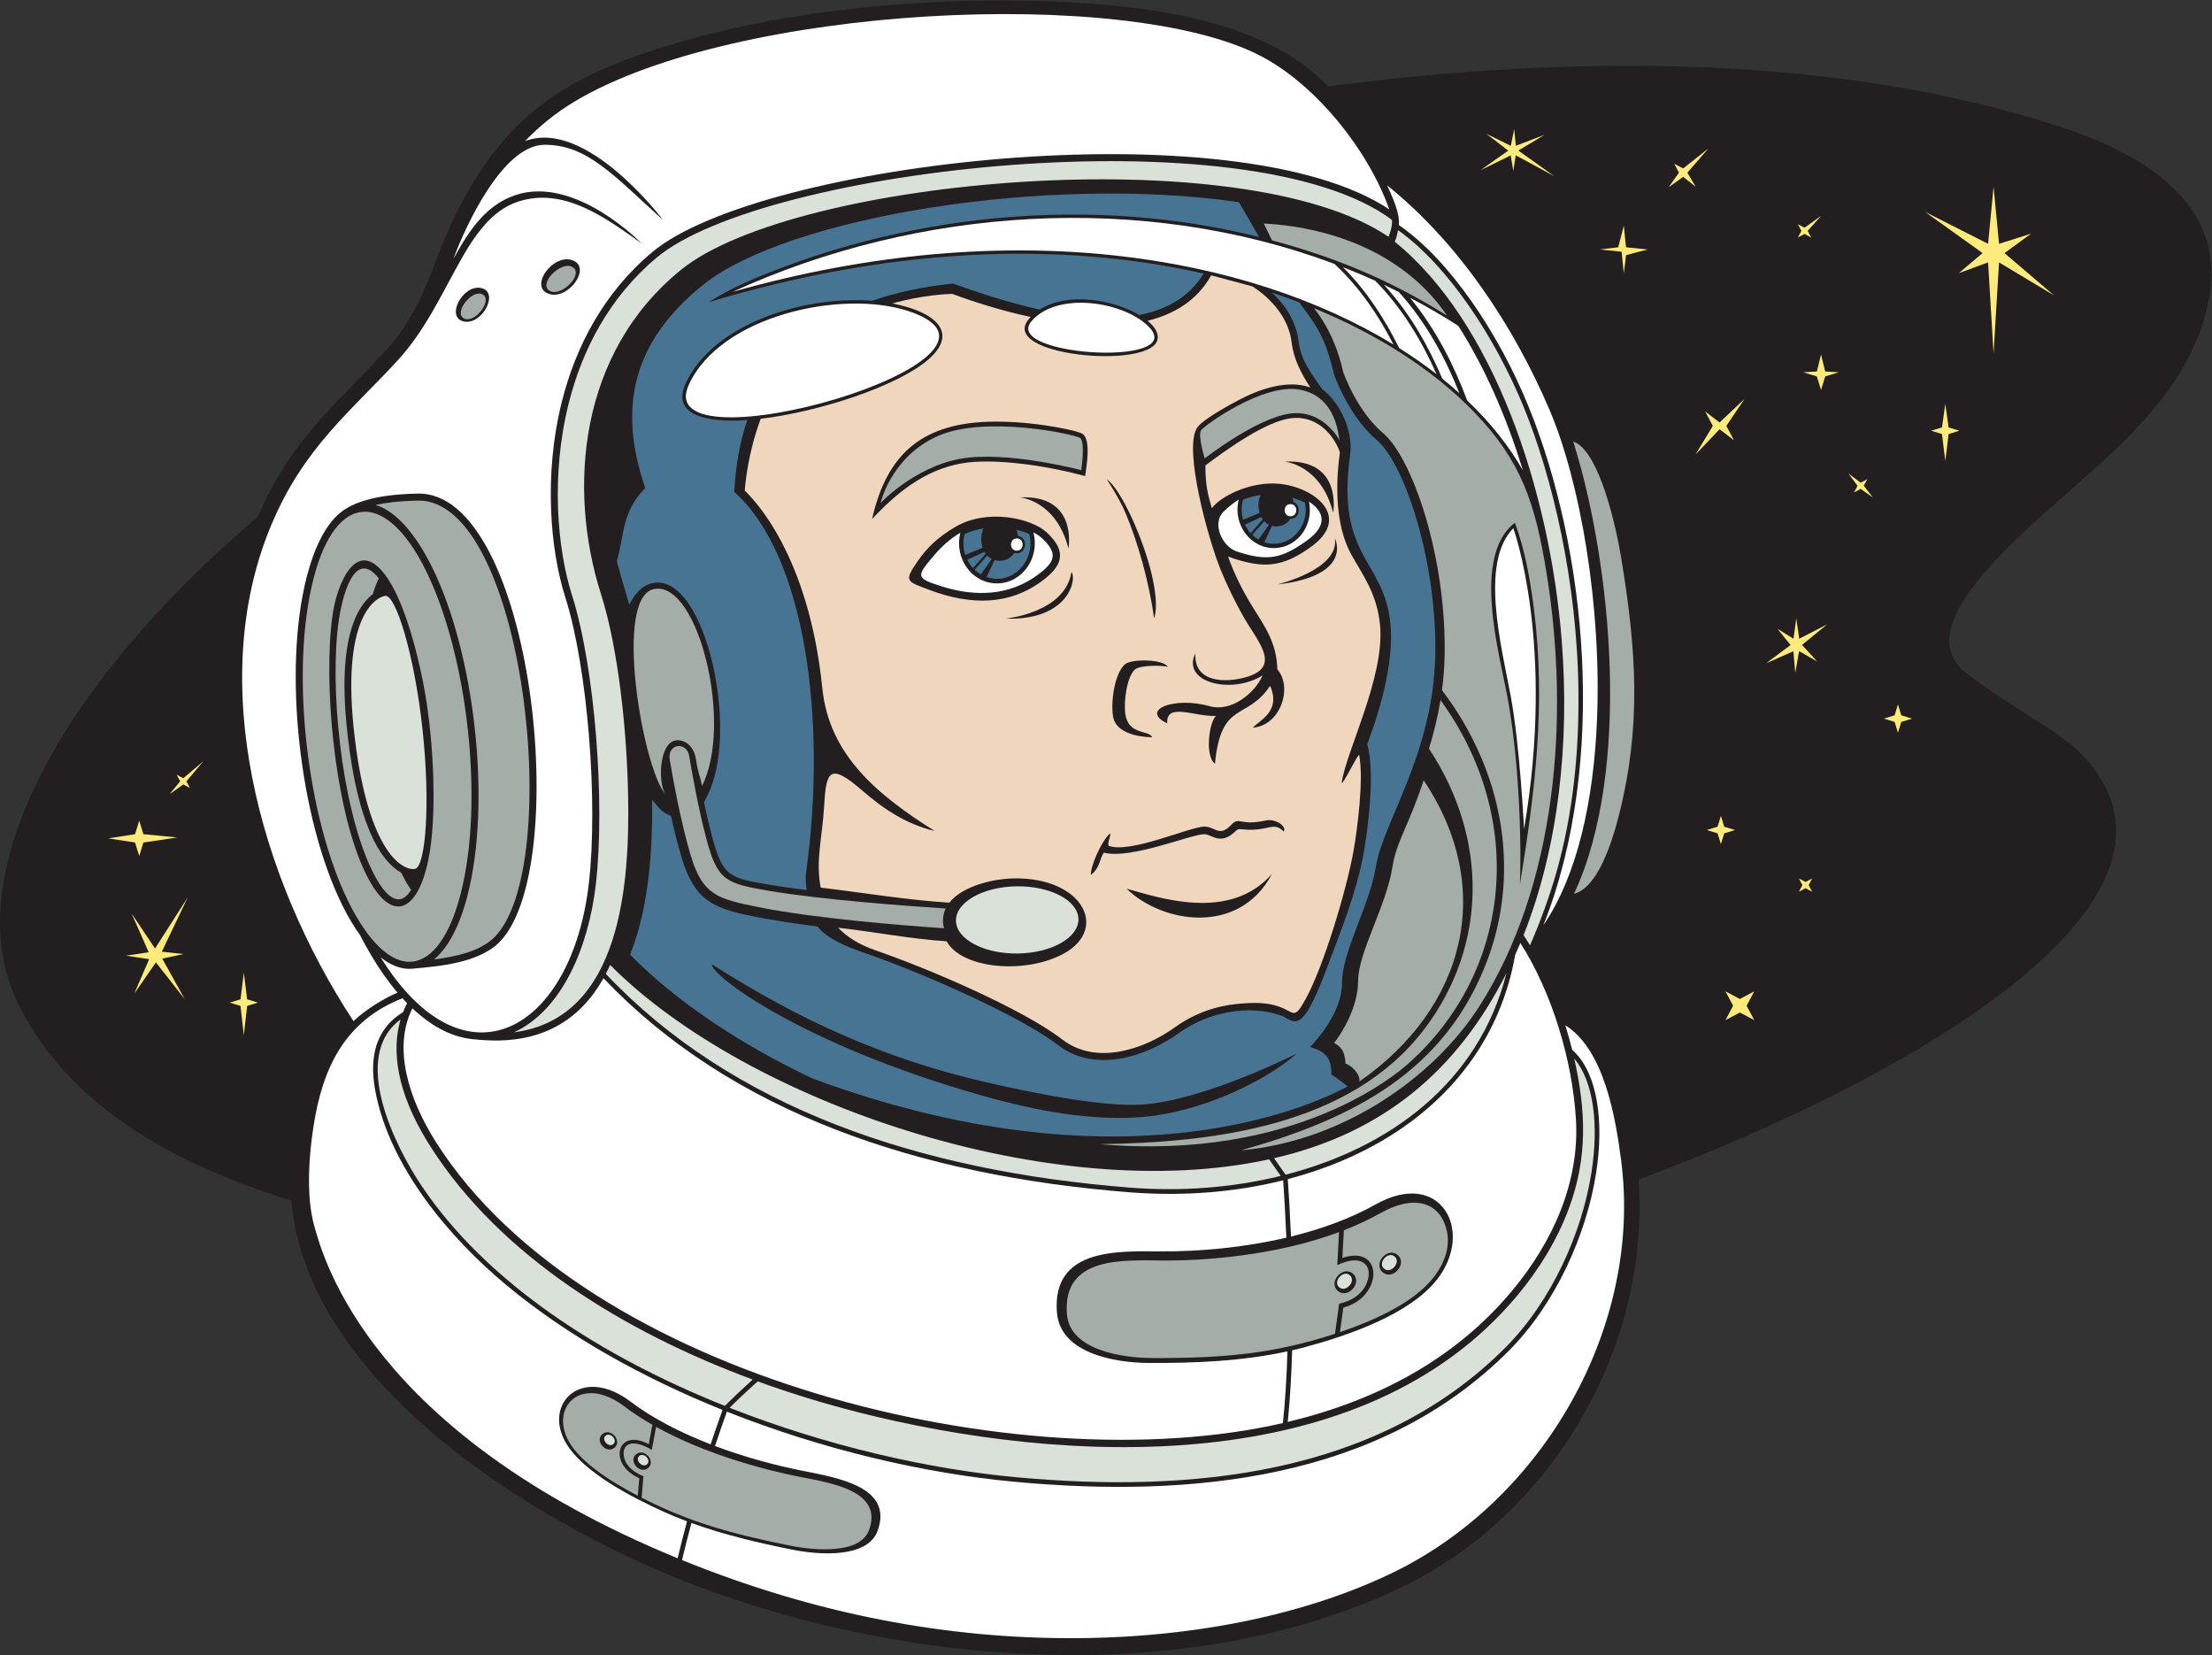 <?xml version="1.0" encoding="UTF-8" standalone="no"?>
<svg
   xmlns:dc="http://purl.org/dc/elements/1.1/"
   xmlns:cc="http://creativecommons.org/ns#"
   xmlns:rdf="http://www.w3.org/1999/02/22-rdf-syntax-ns#"
   xmlns:svg="http://www.w3.org/2000/svg"
   xmlns="http://www.w3.org/2000/svg"
   viewBox="0 0 730.867 546.707"
   height="546.707"
   width="730.867"
   xml:space="preserve"
   id="svg2"
   version="1.1"><rect x="0" y="0" width="730.867" height="546.707" fill="#333333" stroke="none"/><defs
     id="defs6" /><g
     transform="matrix(1.333,0,0,-1.333,0,546.707)"
     id="g10"><g
       transform="scale(0.1)"
       id="g12"><path
         id="path14"
         style="fill:#231f20;fill-opacity:1;fill-rule:evenodd;stroke:none"
         d="m 721.746,1126.75 c -295.777,89.71 -563.23,241.8 -682.281,499.34 -138.234,299.04 92.543,763.46 600.207,1195.26 81.914,191.62 188.254,271.79 318.109,413.25 93.629,101.98 111.029,211.24 169.309,330.12 131.32,267.89 295.96,358.13 576.03,437.45 307.38,87.06 703.19,115.02 1021.02,88.54 192.17,-16.01 430.06,-57.72 567.93,-203.66 627.61,82.67 1274.7,76.22 1814.15,-99.76 329.52,-107.5 395.23,-270.34 370.58,-417.27 -53.98,-321.75 -396.94,-481.14 -579.82,-714.71 -68.37,-87.34 -95.01,-168.4 -20.46,-224.29 124.23,-93.16 226.32,-140.22 283.05,-198.89 C 5500.1,1879.86 4762.98,1440.05 4061.6,1178.23 4090.93,766.887 3850.31,352.219 3481.6,171.75 2994.35,-66.746 2317.12,-44.227 1752.78,161.418 1367.88,301.672 763.621,656.066 721.746,1126.75 v 0" /><path
         id="path16"
         style="fill:#d9e1d8;fill-opacity:1;fill-rule:nonzero;stroke:none"
         d="m 3902.09,1478.06 c 29.1,-129.61 33.44,-245.55 -13.45,-371.66 -28.78,-77.44 -73.37,-150.412 -128.09,-215.9 C 3376.72,431.32 2634.51,472.434 2125.02,602.18 c -81.56,20.781 -164.6,46.054 -247,76.035 -24.02,-21.543 -47.44,-43.496 -69.54,-65.473 240.8,-94.722 493.99,-152.203 710.44,-172.105 429.15,-39.438 895.12,2.656 1212.84,321.66 114.98,115.449 189.61,284.883 212.87,432.793 18.82,119.65 5.49,226.29 -42.54,282.97 z M 3457.21,3502.3 c 243.47,-197.17 384.64,-614.23 413.95,-989.76 19.57,-250.64 -7.32,-508.06 -94.68,-728.39 4.59,-6.89 11.54,-18.02 15.98,-25.27 23.77,53.59 48.5,121 65.85,182.3 41.12,145.28 55.57,296.92 54.22,443.29 -2.54,277.28 -65.75,537.08 -135.55,707.7 -69.52,169.98 -186.42,350.02 -311.75,438.88 -1.35,-5.89 -2.97,-18.02 -8.02,-28.75 z M 1865.7,682.746 c -318.32,117.734 -625.45,305.977 -798.22,576.564 -67.71,106.03 -103.402,215.97 -74.531,315.78 -125.844,-92.54 -12.652,-316.33 52.721,-413.4 h 0.01 c 162.21,-240.858 446.03,-422.499 751.06,-544.256 21.9,21.914 45.11,43.808 68.96,65.312 z M 3450.36,3556.3 c -353.6,264.45 -1556.67,129.65 -1822.8,-93.42 -117.73,-98.68 -184.6,-228.66 -217.79,-360.61 -45.1,-179.28 -28.15,-361.99 7.89,-475.28 56.95,-179.01 82.75,-514.19 59.19,-717.31 -18.15,-156.47 -84.01,-311.66 -202.8,-366.5 268.24,34.68 286.81,374.72 282.82,587.59 -2.95,157.39 -23.73,361.57 -67.12,497.98 -83.36,262.02 -54.85,599.07 198.63,804.27 280.9,227.4 1388.1,325.03 1750.86,83.23 l 0.02,0.02 2.3,-1.55 c 4.38,9.91 9.76,25.66 8.8,41.58 z M 1512.39,1710.11 c -3.41,-7.54 -7,-14.9 -10.76,-22.13 313.06,-330.72 773.08,-488.53 1300.8,-529.77 123.4,-9.62 251.44,-0.52 372.12,29.13 -9.5,13.79 -19.13,27.52 -28.82,41.13 -536.17,-117.25 -1293.75,139.88 -1633.34,481.64 z m 1674.16,-519.77 c 257,66.29 478.58,226.82 547.56,499.46 -122.45,-242.31 -306.01,-396.27 -576.1,-458.6 9.6,-13.51 19.13,-27.15 28.54,-40.86 v 0" /><path
         id="path18"
         style="fill:#a4ada8;fill-opacity:1;fill-rule:nonzero;stroke:none"
         d="m 3132.6,3547.46 c 6.64,-13.79 13.29,-27.66 20.17,-41.67 158.46,-42.67 293.86,-98.84 434.04,-186.65 -99.66,146.82 -273.58,218.35 -454.21,228.32 z m 669.46,-954.78 c 30.1,-236 2.66,-454.23 -34.52,-682.71 4.55,147.35 -6.22,330.72 -31.16,464.71 -19.92,106.94 -88.74,348.71 18.51,431.22 25.36,-67.64 38.04,-141.63 47.17,-213.22 z m -544.9,744.84 c 6.63,-8.54 13.04,-17.24 19.15,-26.87 23.73,-37.36 42.97,-83.32 52.9,-130.92 2.36,-6.71 35.18,-97.87 99.12,-151.78 38.53,-32.5 81.35,-118.71 111.65,-229.63 25.93,-94.93 43.03,-208.53 40.74,-322.4 -0.58,-29.38 -2.9,-57.7 -6.5,-85 39.5,-51.72 72.97,-108.74 98.89,-170.62 72.35,-172.66 69.45,-349.41 14.05,-497.16 -104.52,-278.77 -335.32,-394.73 -610.82,-472.43 250.3,22.37 476.89,178.89 590.89,357.52 187.13,293.19 226.72,704.83 165.57,1077.08 -27.27,166.15 -60.53,272.33 -178,393.98 -109.06,112.93 -250.74,197.7 -397.64,258.23 z m 313.43,-971.18 c -7,-42.66 -17.05,-82.69 -28.62,-120.1 147.6,-223.79 144.47,-488.49 -10.68,-694.02 -183.33,-242.85 -526.61,-282.21 -805.4,-286.17 486.34,-42.19 737.41,174.96 766.24,200.78 255.1,228.32 292.79,605.51 78.46,899.51 z m -41.75,-198.68 c -39.27,-118.14 -66.87,-149.66 -77.27,-214.07 -16.27,-100.75 -85.34,-212.11 -85.22,-283.71 0.09,-62.68 -39.49,-128.07 -59.41,-152.95 14.8,-9.24 26.71,-16.76 28.17,-51.43 12.03,-2.3 38.07,-25.88 34.25,-44.36 263.31,182.99 338.74,479.11 159.48,746.52 v 0" /><path
         id="path20"
         style="fill:#ffffff;fill-opacity:1;fill-rule:nonzero;stroke:none"
         d="m 1009.2,1615.32 c -3.88,3.95 -7.75,8.01 -11.61,12.23 -140.641,-55.27 -198.039,-168.77 -220.942,-320.16 -17.488,-115.64 -11.144,-194.66 1.688,-241.73 23.375,-85.687 140.055,-513.051 901.334,-825.844 7.18,30.645 15.07,61.348 23.32,91.465 -19.6,7.344 -38.92,15.274 -57.91,23.848 -81.74,36.953 -200.86,99.258 -242.41,170.684 -57.4,98.632 40.74,192.656 159.91,102.382 55.48,-42.031 125.12,-77.441 198.81,-105.996 11.05,32.989 21.22,61.973 29.58,85.215 -198.74,79.922 -385.67,184.16 -536.91,310.234 -140.97,117.502 -289.216,293.222 -324.04,481.602 -7.723,41.8 -7.793,83.24 5.8,119.36 11.059,29.37 31.067,55.09 63.172,74.45 3.168,8.18 6.628,15.62 10.208,22.26 z M 1690.56,235.402 c 329.96,-134.023 656.16,-195.39 977.5,-193.554 305.49,1.738 580.57,62.695 788.29,164.351 369.71,180.957 615.6,608.246 561.91,1020.041 -13.57,104.04 -41.61,274.34 -138.29,334.36 6.23,-19.96 11.89,-40.2 16.94,-60.59 1.92,-1.7 3.8,-3.48 5.65,-5.33 57.02,-56.78 73.89,-172.01 53.53,-301.37 -23.63,-150.23 -99.35,-321.97 -216.1,-439.216 -320.34,-321.645 -789.55,-364.77 -1222.11,-325 -228.21,20.957 -480.15,80.39 -716.11,174.043 -8.36,-23.223 -18.5,-52.168 -29.52,-85.078 71.79,-27.012 146.93,-47.52 216.23,-61.27 89.34,-17.734 225.84,-40.469 187.07,-148.383 -24.73,-68.843 -143.85,-60.777 -211.33,-47.301 -84.96,16.954 -169.77,36.934 -250.3,66.153 -8.27,-30.254 -16.18,-61.094 -23.36,-91.856 z M 1181.01,1525.36 c -54.69,3.42 -105.87,27.76 -158.8,77.25 -48.675,-97.33 -10.44,-223.73 59.94,-333.95 372.21,-582.926 1447.28,-843.394 2097.78,-693.785 6,57.109 9.48,117.441 11.2,177.695 -112.94,-24.531 -229.24,-29.297 -344.61,-28.711 -80.67,0.43 -218.49,22.813 -226.68,124.629 -12.84,159.592 149,152.522 255.77,151.812 98.04,-0.644 208.16,9.48 312.87,34.03 -2.28,55.08 -5.22,103.81 -7.87,142.11 -119.85,-29.92 -249.19,-39.96 -379.05,-29.83 -529.42,41.35 -990.61,199.59 -1305.74,530.67 -57.62,-102.68 -154.5,-168.38 -314.81,-151.92 z m 2010.9,-947.672 c 215.82,51.601 411.74,152.304 555.26,324.003 100.65,120.429 168.79,268.929 159.03,427.129 -9.03,146.5 -59.53,313.54 -137.7,435.72 -4.14,-9.94 -8.42,-19.78 -12.82,-29.57 -35.36,-198.63 -150.13,-347.99 -307.77,-447.05 -76.58,-48.1 -163.28,-84.33 -255.88,-108.55 2.67,-38.19 5.64,-86.99 7.95,-142.29 75.25,18.48 147.34,44.55 209.71,79.57 161.7,90.84 246.08,-66.29 152.24,-186.052 -67.97,-86.719 -221.5,-139.043 -325.17,-166.953 -11.27,-3.047 -22.6,-5.864 -33.95,-8.457 -1.65,-60.098 -5.04,-120.352 -10.9,-177.5 v 0" /><path
         id="path22"
         style="fill:#ffffff;fill-opacity:1;fill-rule:nonzero;stroke:none"
         d="m 1024.7,1701.01 c -27.29,-3.21 -54.684,7.01 -81.028,27.73 209.058,-335.9 473.618,-181.15 515.838,182.93 23.23,200.31 -2.33,533.71 -58.44,710.06 -36.81,115.71 -54.17,302.13 -8.23,484.77 34,135.17 102.62,268.41 223.53,369.76 266.87,223.69 1447,359.85 1827.17,106.2 -52.09,147.38 -182.01,309.31 -319.18,380.49 -333.56,173.09 -1301.69,124.71 -1699.32,-112.72 -45.92,-27.42 -86.62,-59.99 -123.48,-98.56 151.98,57.6 341.6,-195.11 342.23,-195.93 -124.18,112.28 -188.96,187.44 -294.54,186.74 -101.98,-0.66 -194.2,-197.94 -225.23,-282.23 40.53,73.65 82.45,134.27 155.08,158.05 147.63,48.37 310.59,-119.61 311.06,-120.09 -84.98,60.16 -190.93,141.09 -305.67,103.51 -135.05,-44.24 -167.78,-250.78 -298.431,-393.1 -116.657,-127.08 -232.696,-216 -313.184,-407.22 -164.121,-389.94 -30.437,-874.26 203.27,-1230.47 31.339,29.53 76.929,57.11 109.199,70.53 -11.653,13.71 -23.231,28.73 -34.684,45.07 -19.875,28.42 -39.347,60.83 -58.199,97.45 -15.277,21.15 -29.949,45.88 -43.777,73.73 -105.789,213.07 -148.332,582.64 -88.086,815.31 18.578,71.76 46.05,126.24 80.55,155.89 48.094,41.35 137.098,48.1 194.142,49.27 286.65,5.88 385.78,-935.08 200.69,-1113.44 -51.16,-49.3 -145.52,-57.81 -210.88,-63.67 v -0.02 l -0.4,-0.04 z m 395.23,1755.04 c 47.8,-18.63 -13.28,-101.02 -61.1,-82.34 -47.83,18.69 13.35,101.03 61.1,82.34 z m -226.97,-68.6 c 45.67,-10.2 1.99,-92.91 -43.7,-82.67 -45.71,10.24 -1.92,92.92 43.7,82.67 z M 3825.5,1808.39 c 85.04,124.77 124.52,310.18 132.87,506.29 12.15,285.73 -41.82,593.48 -117.32,770.42 -89.92,210.67 -227.09,415.94 -402.78,556.94 13.12,-29 32.13,-69.22 29.07,-98.4 129.16,-88.87 249.37,-273.46 320.39,-447.09 144.5,-353.32 198.84,-882.41 37.77,-1288.16 v 0" /><path
         id="path24"
         style="fill:#a4ada8;fill-opacity:1;fill-rule:nonzero;stroke:none"
         d="m 3901.54,1886.53 c 49.44,12.35 86.56,95.71 112.15,198.05 54.57,218.15 43.11,403.47 4.17,637.87 -11.2,67.43 -53.02,262.8 -118.3,284.73 93.47,-295.59 146.42,-811.64 1.98,-1120.65 z m -2846.68,802.59 c -96.087,193.54 -220.981,197.46 -277.411,-20.47 -59.086,-228.23 -17.273,-593.49 86.864,-803.23 47.511,-95.7 103.746,-152.34 157.397,-147.19 v 0 c 52.88,5.77 94.31,68.38 120.01,167.66 59.09,228.23 17.28,593.5 -86.86,803.23 z m -93.118,-22.48 c 49.428,-74.39 81.798,-222.86 92.168,-284.43 21.36,-126.74 27.3,-282.43 12.7,-383.04 -23.02,-158.59 -96.946,-201.35 -165.258,-51.58 -72.602,159.19 -100.899,465.3 -76.739,631.78 10.668,73.52 60.598,202.46 137.129,87.27 z M 839.766,2564.3 c -23.68,-163.17 6.195,-453.31 77.422,-609.46 24.476,-53.68 50.339,-84.56 73.207,-81.94 v 0 c 10.885,1.23 20.215,9.51 28.545,23.34 -8.51,12.09 -16.67,26.45 -24.475,42.62 -21.391,11.62 -39.879,33.57 -51.102,50.72 -49.031,74.9 -70.195,194.69 -80.707,281.69 -10.562,87.4 -17.636,208.26 15.407,292.2 8.824,22.42 24.535,49.77 46.132,65.63 4.258,14.42 9.16,27.52 14.774,38.93 -63.903,80.74 -92.77,-59.38 -99.203,-103.73 z m 91.109,285.72 c 49.754,-14.87 98.435,-70.24 139.615,-153.19 105.79,-213.06 148.33,-582.63 88.1,-815.31 -18.98,-73.29 -47.24,-128.56 -82.78,-157.76 53.94,6.84 113.22,19.92 148.1,53.54 176.63,170.21 76.66,1088.9 -188.27,1083.48 -49.394,-1.01 -82.796,-5.74 -104.765,-10.76 v 0" /><path
         id="path26"
         style="fill:#a4ada8;fill-opacity:1;fill-rule:nonzero;stroke:none"
         d="m 1421.34,3438.02 c -26.01,20.69 -85.96,-36.11 -61.11,-55.88 26.02,-20.7 85.97,36.12 61.11,55.88 z m -224.61,-66.64 c -26.31,15.07 -72.52,-44.42 -47.37,-58.81 26.31,-15.07 72.51,44.44 47.37,58.81 v 0" /><path
         id="path28"
         style="fill:#d9e1d8;fill-opacity:1;fill-rule:evenodd;stroke:none"
         d="m 954.262,2624.78 c 26.168,4.83 72.398,-142.67 92.888,-329.5 20.49,-186.83 7.52,-342.38 -18.65,-347.2 -26.16,-4.85 -113.711,31.6 -149.191,325.21 -35.485,293.62 48.789,346.66 74.953,351.49 v 0" /><path
         id="path30"
         style="fill:#a4ada8;fill-opacity:1;fill-rule:evenodd;stroke:none"
         d="m 1978.73,442.375 c -82.96,16.465 -229.29,54.766 -352.52,123.105 l -10.62,-57.074 c -46.41,27.719 -72.77,16.86 -69.67,-13.375 l 0.01,0.02 c 2.06,-19.981 17.64,-39.258 49,-52.031 l -4.52,-53.125 c 115.7,-58.887 216.45,-88.477 369.92,-119.122 57.95,-11.582 171.96,-21.796 193.89,39.239 35.21,98.008 -95.37,116.465 -175.49,132.363 z M 3464.5,991.379 c 24.99,-21.504 -12.43,-64.141 -37.29,-42.754 -24.99,21.504 12.44,64.145 37.29,42.754 z M 1576.66,497.355 c 19.93,16.836 50.02,-16.679 29.84,-33.75 -19.93,-16.835 -50.02,16.7 -29.84,33.75 z m -83.46,50.196 c 19.93,16.855 50.03,-16.684 29.84,-33.731 -19.93,-16.836 -50.02,16.68 -29.84,33.731 z m 1860.12,397.637 c 24.98,-21.504 -12.44,-64.122 -37.3,-42.754 -24.98,21.504 12.44,64.14 37.3,42.754 z m -470.81,32.519 c 99.13,-0.664 276.67,10.957 436.64,70.433 l -4.45,-81.609 8.5,3.52 c 52.97,21.855 78.17,-4.043 66.87,-41.543 h -0.01 c -8.13,-26.934 -31.45,-49.121 -70.8,-57.891 L 3309,796.145 c -148.66,-48.575 -271.82,-61.016 -455.27,-60.059 -69.27,0.371 -201.9,18.34 -209.17,108.633 -11.67,144.922 142.22,133.613 237.95,132.988 z m 448.51,74.963 c 31.66,12.3 62.52,26.54 91.82,42.99 75.94,42.63 133.31,28.67 155.84,-21.66 22.08,-49.36 5.67,-98.695 -25.59,-138.559 -48.47,-61.796 -145.22,-105.878 -231.8,-135.195 l 8.39,60.879 c 99.53,25.742 99.76,157.945 -2.39,122.871 l 3.73,68.674 z M 1617.07,570.617 c -24.28,13.906 -47.57,28.985 -69.17,45.332 -107.62,81.465 -186.88,-2.656 -137,-88.301 29.64,-50.898 102.76,-97.832 169.96,-132.832 l 3.69,43.438 c -78.66,34.726 -55.63,125.996 23.59,84.355 l 8.93,48.008 v 0" /><path
         id="path32"
         style="fill:#feeb7b;fill-opacity:1;fill-rule:evenodd;stroke:none"
         d="m 4941.43,3638.75 13.55,-141.62 79.56,25.2 -66,-48.18 122.68,-104.87 -136.24,81.89 -13.55,-226.43 -13.56,226.43 -72.46,-26.62 58.91,49.6 -142.52,102.03 156.07,-79.05 13.56,141.62 z m -593.19,-1994.01 -18.89,-35.67 18.89,-35.66 -35.65,18.91 -35.66,-18.91 18.89,35.66 -18.89,35.67 35.66,-18.91 35.65,18.91 z m 166,1921.78 -33.63,-37.22 8.73,-16.46 -16.46,8.72 -16.46,-8.72 8.72,16.46 -8.72,16.46 16.46,-8.72 41.36,29.48 z m -364.36,129.08 11.75,-22.17 -25.56,-35.98 35.98,25.55 30.96,-24.3 -20.54,34.73 51.91,59.81 -62.33,-49.39 -22.17,11.75 z m -124.94,-153.4 -13.89,-53.65 -45.28,-5.52 53.66,-5.51 5.51,-53.66 5.52,45.27 53.66,13.9 -53.66,5.52 -5.52,53.65 z m 299.37,-429.2 -45.25,-67.03 18.9,-35.66 -35.66,27.29 -59.5,-62.42 42.74,70.79 -18.9,35.66 35.66,-27.29 62.01,58.66 z m 257.45,-185.23 22.53,-30.26 -8.73,-16.47 16.46,8.73 30.27,-21.27 -22.53,29.01 8.72,16.46 -16.46,-8.73 -30.26,22.53 z m 240.03,172.54 -8.23,-58.13 -26.75,-8.22 26.75,-8.22 8.23,-66.91 8.22,66.91 26.76,8.22 -26.76,8.22 -8.22,58.13 z m -308,122.42 -10.32,-41.99 -33.61,-1.94 33.61,-10.33 10.32,-33.6 10.33,33.6 33.59,10.33 -33.59,1.94 -10.33,41.99 z m -22,-1298.25 -8.72,-16.46 8.72,-16.45 -16.46,8.71 -16.46,-8.71 8.72,16.45 -8.72,16.46 16.46,-8.73 16.46,8.73 z m -226.23,154.98 8.22,-26.76 26.77,-8.22 -26.77,-8.22 -8.22,-26.76 -8.22,26.76 -26.77,8.22 26.77,8.22 8.22,26.76 z m 438.84,276.08 8.23,-26.76 26.76,-8.22 -26.76,-8.22 -8.23,-26.77 -8.22,26.77 -26.75,8.22 26.75,8.22 8.22,26.76 z m -4266.552,-173.91 8.722,-16.46 -26.238,-31.79 33.977,24.06 16.461,-8.73 -8.723,16.46 41.558,49.3 -49.296,-41.56 -16.461,8.72 z m 166.507,-490.47 -8.222,-66.15 -26.762,-8.22 26.762,-8.22 8.222,-72.74 8.219,72.74 26.762,8.22 -26.762,8.22 -8.219,66.15 z m -259.253,376.59 -10.321,-33.6 -66.441,-10.31 66.441,-10.33 10.321,-33.6 10.324,33.6 83.949,12.52 -83.949,8.12 -10.324,33.6 z m -12.352,-428.83 36.891,85.47 -57.336,8.67 56.285,8.51 -42.457,96.12 58.199,-86.84 80.789,126.39 -64,-134.3 53.395,-5.8 -52.352,-11.39 55.652,-100.25 -71.386,90.98 -53.68,-77.56 z m 3351.3,2131 60.74,-29.96 8.42,41.33 4.09,-41.2 71.41,27.29 -65.25,-39.08 88.84,-63.36 -95.2,51.46 -6.18,-38.58 -6.34,38.45 -74.9,-36.72 68.75,48.5 -54.38,41.87 z m 820.07,-1307.73 -44.73,25.5 -9.51,-53.89 -4.61,53.72 -67.64,-29.87 60.68,45.23 -32.45,40.26 39.63,-24.75 6.98,50.29 7.15,-50.11 69.33,35.48 -62.38,-50.85 37.55,-41.01 v 0" /><path
         id="path34"
         style="fill:#a4ada8;fill-opacity:1;fill-rule:nonzero;stroke:none"
         d="m 1708.39,2227.57 c 6.24,-37.3 22.26,-128.18 41.66,-201.7 27.82,-105.35 46.15,-113.67 156.09,-132.07 133.99,-22.4 341.99,-37.58 438,-43.79 -7.1,-14.88 -8.86,-32.56 -4.26,-48.94 -99.95,6.71 -318.32,23.82 -462.01,52.73 -99.5,20.02 -135.99,30.18 -165.06,125.37 -25.06,82.03 -45.45,196.35 -52.78,240.04 -6.64,39.56 42.04,46.11 48.36,8.36 z m -84.47,414.56 c 107.98,14.93 193.58,-335.9 116.2,-488.31 -6.17,31.04 -10.42,32.63 -14.57,63.61 -3.37,25.28 -15.83,40.11 -29.96,46.06 -63.04,26.53 -66.91,-104.18 -45.73,-130.44 -55.7,58.85 -132.46,496.06 -25.94,509.08 v 0" /><path
         id="path36"
         style="fill:#d9e1d8;fill-opacity:1;fill-rule:evenodd;stroke:none"
         d="m 2519.86,1904.97 c 83.8,1.17 152.43,-35.15 153.25,-81.11 0.82,-45.96 -66.47,-84.18 -150.28,-85.37 -83.81,-1.15 -152.44,35.15 -153.26,81.11 -0.82,45.96 66.48,84.2 150.29,85.37 v 0" /><path
         id="path38"
         style="fill:#477493;fill-opacity:1;fill-rule:evenodd;stroke:none"
         d="m 3070.92,3600.32 c -472.72,68.76 -1119.22,-35.65 -1329.62,-205.97 -172.9,-139.96 -210.78,-302.14 -141.99,-502.22 -59.52,-61.1 -51.45,-118.61 -70.15,-179.57 -0.26,-7 25.66,-91.11 30.7,-110.1 14.6,30.7 35.08,50.88 62,54.6 127.17,17.58 212.18,-368.31 131.69,-526.83 l -8.59,-16.92 c 5.92,-28.14 12.42,-56.11 19.67,-83.59 26.72,-101.21 42.93,-104.14 144,-121.04 28.01,-4.68 58.64,-9.06 90.86,-13.1 -4.19,25.88 -1.48,43.98 -1.48,44.14 52.23,372.65 -0.14,784.32 -178.01,942.64 3.29,64.5 13.84,124.02 32.36,178.02 -62.46,-4.63 -195.58,-2.81 -152.72,90.87 67.18,146.82 291.37,217.93 462.02,204.71 58.38,20.2 125,34.64 200.41,42.85 48.06,-17.01 127.61,-45.43 215.21,-64.67 69.95,45.07 183.42,23.93 246.52,-13.36 66.01,12.51 123.23,43.19 159.62,102.63 -357.95,80.98 -739.15,56.22 -1093.49,-34.09 -46.62,-11.88 -88.26,-23.03 -134.19,-37.21 43.89,26.88 77.33,43.68 125.3,63.44 387,159.51 832.55,200.15 1239.82,98.5 -20.07,35.03 -33.69,58.81 -49.94,86.27 z m 81.85,-224 c 34.62,-31.99 60.37,-73.16 66.15,-121.28 5.76,-48.01 32,-79.74 58.52,-118.15 44.62,-33.01 77.05,-104.32 69.17,-161.27 -35.96,-259.61 86.16,-259.49 100.1,-423.8 10.22,-120.5 -48.98,-269.55 -57.71,-294.73 19.31,-67.25 2.63,-203.96 -8.54,-267.43 -17.46,-99.24 -58.57,-199.8 -93.81,-293.28 -63.45,-168.3 -78.51,-123.28 -111.3,-111.66 -79.43,28.2 -181.46,8.32 -251.42,-42.17 -86.07,-62.13 -211.66,-100.27 -301.49,-30.96 -96.9,74.77 -349.3,183.71 -474.57,226.59 -55.55,19 -99.2,38.43 -121.52,67.38 -57.43,7.17 -112.17,15.49 -159.84,25.08 -99.87,20.09 -144.68,39.88 -176.51,144.12 -9.66,31.66 -18.68,67.78 -26.81,104.57 -23.08,9.43 -27.78,16.9 -46.7,40.34 1.25,-126.92 -8.57,-270.48 -54.73,-383.88 111.56,-113.98 270.21,-220.74 451.91,-306.91 756.34,-279.65 1225.16,-75.06 1326.82,-19.65 -26.06,20.94 -36.23,26.88 -40.51,28.81 2.14,53.81 -30.02,60.84 -52.47,68.71 12.21,13.4 78.97,83.81 78.85,157.97 -0.13,78.81 68.12,190.43 84.2,289.92 17.69,109.47 142.08,279.2 146.96,521.73 2.24,111.54 -14.52,222.83 -39.92,315.85 -29.09,106.47 -69.05,188.26 -104.29,217.98 -71.26,60.09 -106.16,162.09 -106.26,162.38 -10.24,41.06 -19.85,77.07 -41.26,113.91 -13.75,23.68 -29.87,44.6 -45.8,65.8 -22.37,8.55 -44.81,16.56 -67.22,24.03 z m 61.84,-1885.64 c 0,0 -228.16,-115.94 -383.16,-126.49 -92.02,-6.27 -255.5,24.88 -388.05,55.47 -251.33,57.97 -460.12,152.91 -679.41,292.46 0.62,-30.9 225.77,-197.97 657.67,-322.09 117.89,-33.89 258.77,-66.11 399.03,-57.52 149.31,9.14 313.62,87.56 393.92,158.17 v 0" /><path
         id="path40"
         style="fill:#ffffff;fill-opacity:1;fill-rule:nonzero;stroke:none"
         d="m 2380.54,2781.16 c -25.97,-14.87 -47.59,-35.37 -64.49,-55.18 -45.01,-52.78 -47.51,-56.93 17.17,-77.44 88.5,-28.07 170.82,-21.93 238.62,28.05 42.05,31 53,52.05 10.54,91.36 -5.45,5.06 -12.59,9.78 -20.96,14.01 16.76,-62.54 -27.33,-126.32 -90.33,-126.32 -62.67,0 -106.74,63.15 -90.55,125.52 z m 139.87,-14.14 c 19.21,0 19.21,-30.28 0,-30.28 -19.2,0 -19.2,30.28 0,30.28 z m 678.27,85.18 c 19.21,0 19.21,-30.27 0,-30.27 -19.21,0 -19.21,30.27 0,30.27 z m -133.41,-117.27 c 77.13,-26.11 112.54,-16.91 173.14,26.12 56.67,40.24 40.83,74.92 6.17,97.11 11.88,-56.23 -26.33,-111.87 -82.41,-114.9 -61.94,-3.34 -107.54,58.7 -91.66,120.1 -12.7,-7.87 -24.98,-17.87 -37.67,-29.93 -29.39,-27.95 -4.47,-86.02 32.43,-98.5 v 0" /><path
         id="path42"
         style="fill:#f0d6bd;fill-opacity:1;fill-rule:evenodd;stroke:none"
         d="m 1846.04,2885.5 c 21.89,-20.96 158.52,-157.78 192.28,-489.9 16.91,-166.31 137.91,-265 278.77,-353.69 -72.61,18.05 -125.38,53.41 -181.1,101.52 -80.23,69.27 -88.37,46.53 -93.26,-40.09 -4.26,-75.71 -21.6,-134.11 -8.47,-201.59 108.47,-13.01 215.69,-30.96 318.9,-37.27 33.03,42.09 110.38,59.34 160,60.14 170.73,2.72 235.86,-125.02 123.28,-186.52 -93.29,-50.98 -251.02,-38.99 -290.12,30.68 -87.86,5.74 -172.86,22.35 -268.99,33.65 20.62,-21.48 50.28,-41.54 92.92,-56.13 127.11,-43.5 364.34,-144.92 462.83,-220.92 83.27,-64.24 201.37,-25.93 280.68,31.29 45.75,33.03 100.15,51.92 153.18,56.9 42.83,4 74.66,4.06 106.24,-7.7 35.71,-13.28 34.44,-32.21 62.84,19.22 45.2,81.91 101.91,271.99 118.71,366.19 9.74,54.68 25.79,177.39 14.45,238.27 -1.61,8.67 -41.14,-75.82 -43.59,-67.67 11.9,79.73 106.18,260.52 95.32,388.51 -6.77,79.84 -45.09,128.75 -72.08,178 -38.87,70.97 -38.67,171.65 -27.87,249.62 0.09,0.7 0.17,1.41 0.24,2.11 -12.59,38.89 -54.53,93.84 -122.35,84.64 -61.68,-8.38 -155.43,-74.92 -211.06,-116.85 0.08,-54.22 7.52,-75.64 16.1,-106.16 19.55,28.7 96.45,68.45 169.39,60.43 88.5,-9.73 177.92,-83.86 75.24,-156.77 -68.7,-48.79 -114.93,-55.58 -204.4,-23.38 16.19,-46.02 37.74,-87.07 57.22,-118.81 32.74,-53.36 63.02,-92.83 64.82,-160.41 38.92,-45.44 7.78,-139.55 -60.75,-144.71 13.72,16.74 71.52,39.63 42.74,103.72 -57.9,-87.19 -121.57,-35.09 -136.6,-193.05 -25.61,18.87 -14.44,103.32 2.47,118.44 -53.47,-2.19 -123.94,34.42 -120.82,-18.39 -68.85,32.96 16.96,67.46 105.94,42.39 51.69,-14.55 110.13,30.6 130.53,76.29 -79.15,-48.43 -202.19,-16.51 -166.54,54.88 -4.66,-73.71 75.79,-73.77 126.85,-58.68 87.19,25.74 27.9,87.21 -6.79,147.65 -19.19,33.44 -40.69,76.49 -58.35,120.31 -30.35,75.24 -91.56,296.4 -57.81,349.38 15.12,23.74 108.87,73.08 133.94,83.79 48.91,20.91 102.94,32.28 147.05,16.2 -21.86,33.47 -41.36,69.66 -46.44,111.97 -7.06,58.85 -48.42,106.96 -96.79,138.54 l -102.64,27.53 c -34.48,-61.8 -90.94,-96.29 -157.67,-112.57 18.82,-15.43 28.67,-32.32 24.32,-47.89 -20.69,-73.84 -396.08,-38.34 -318.45,52.18 1.49,1.73 3.03,3.41 4.59,5.05 -73.98,15.86 -142.78,38.03 -194.4,57.16 -10.43,-0.16 -71.79,-2.06 -149.02,-23.61 133.09,-25.63 181.51,-95.42 33.55,-176.46 -93.18,-51.04 -240.5,-95.02 -359.44,-109.29 -31.38,-83.88 -38.33,-160.15 -39.59,-178.14 z m 896.97,28.56 c 0,0 30.41,-45.35 45.88,-81.67 30.87,-72.5 59.8,-174.13 71.58,-262.88 0,0 13.92,24.98 -6.3,110.74 -18.97,80.55 -73.47,207.14 -111.16,233.81 z m -250.69,-345.74 c 0,0 147.27,13.73 163.43,115.22 14.06,-15.57 -5.5,-120.52 -163.43,-115.22 z m 673.05,84.47 c 0,0 155.4,36.73 143.44,114.48 0,0 47.77,-92.34 -143.44,-114.48 z m -488.35,272.13 c -80.42,21.27 -213.72,42.54 -294.46,27.95 -90.85,-16.42 -160.14,-72.68 -220.92,-137.73 37.06,164.62 127.89,240.3 303.54,241.35 47.34,0.29 95.84,-4.23 142.55,-11.96 14.17,-2.35 64.63,-10.99 76.06,-18.82 20.72,-14.18 9.5,-80.27 5.87,-104.14 l -12.64,3.35 z m -149,-56.17 c 0,0 89.68,-6.86 120.33,-126.44 0,0 24.26,133.8 -120.33,126.44 z m 656.13,88.58 c 0,0 89.69,-6.86 120.33,-126.44 0,0 24.25,133.8 -120.33,126.44 z m -328.55,-682.9 c -0.21,0 -88.51,-1.18 -96.75,51.82 -6.05,38.95 4.52,106.07 29.12,128.58 15.74,14.41 96.37,13.64 106.85,-6.23 -8.95,3.98 -68.68,5.56 -82.05,-6.67 -19.29,-17.67 -28.29,-78.73 -23.21,-111.39 8.03,-51.66 59.87,-37.98 66.04,-56.11 z m 297.3,-338.6 c -81.93,-154.98 -273.49,-121.72 -360.33,-36.8 76.58,-20.72 254.55,-84.21 360.33,36.8 z m -877.94,775.27 c 21.06,30.65 47.71,57.98 93.65,84.88 77.99,45.68 187.51,21.56 225.72,-13.83 53.11,-49.19 37.7,-84.28 -12.18,-121.04 -80.93,-59.66 -175.44,-60.29 -278.46,-21.66 -58.39,21.89 -63.14,21.53 -28.73,71.65 z m 473.1,-705.85 c 54.37,-19.98 205.1,49.05 238.33,47.73 26.88,-1.06 35.9,-26.89 65.81,4.62 20.5,21.58 19.21,-4.09 86.56,10.73 21.62,4.76 51.26,-13.95 43.36,-27.66 -26.89,26.69 -37.56,-0.72 -100.62,5.3 -13.66,1.3 -12.3,1.59 -22.56,-7.58 -35.01,-31.33 -55,-4.98 -73.2,-4.28 -30.63,1.21 -180.88,-62.95 -249.82,-45.72 -11.16,-16.78 -8.8,-36.54 -31.85,-55.19 -2.46,16.71 23.92,81.89 47.16,102.63 3.75,-4.65 -7.42,-21.66 -3.17,-30.58 v 0" /><path
         id="path44"
         style="fill:#a4ada8;fill-opacity:1;fill-rule:evenodd;stroke:none"
         d="m 2680.02,2936.27 c 0,0 -184.77,48.89 -299.55,28.15 -114.79,-20.74 -197.88,-109.65 -197.88,-109.65 0,0 26.04,115.64 143.42,166.66 117.38,51 337.59,3.87 351.14,-5.4 13.56,-9.29 2.87,-79.76 2.87,-79.76 z m 306.05,29.01 c 0,0 127.59,99.75 211.2,111.11 83.6,11.36 123,-66.38 123,-66.38 -3.27,14.27 -8.2,108.67 -98.34,125.73 -90.14,17.05 -236.95,-88.38 -245,-101 -8.04,-12.63 9.14,-69.46 9.14,-69.46 v 0" /><path
         id="path46"
         style="fill:#477493;fill-opacity:1;fill-rule:evenodd;stroke:none"
         d="m 3234.4,2856.18 c 13.17,-60.79 -40.72,-118.01 -100.51,-98.32 l 19.01,40.36 c 17.81,-4.49 35.81,2.44 45.47,17.4 24.69,-0.52 27.31,34.56 7.77,41.64 -0.55,3.58 -1.39,7.1 -2.53,10.49 9.93,-2.95 20.2,-6.75 30.79,-11.57 z m -114.96,-91.86 c -5.55,3.21 -10.72,7.09 -15.39,11.56 l 29.71,33.73 c 3.33,-3.55 7.22,-6.51 11.67,-8.68 l -25.99,-36.61 z m -19.47,15.73 c -5.65,6.23 -10.43,13.37 -14.09,21.22 l 40.58,18.64 c 1.07,-2 2.26,-3.92 3.56,-5.73 l -30.05,-34.13 z m -18.65,33.32 c -4.79,16.23 -4.8,33.67 -0.09,49.74 12.36,5 26.88,9.27 43.32,11.44 -6.03,-13.29 -6.73,-29.83 -2.36,-44.21 l -40.87,-16.97 z m -561.55,-24.83 c 1.82,-4.89 3.02,-10.09 3.62,-15.4 27.67,-3.46 20.56,-50.15 -9.02,-41.91 -10.57,-16.23 -29.88,-23.44 -49.16,-17.84 l -19.79,-42.02 c 63.56,-21.81 123.11,40.51 105.76,106.75 -10.73,4.42 -21.21,7.85 -31.41,10.42 z m -61.45,-72.45 c -4.34,2.18 -8.15,5.08 -11.41,8.52 l -31.07,-35.28 c 4.68,-4.4 9.82,-8.25 15.35,-11.46 l 27.13,38.22 z m -15.18,13.05 c -1.08,1.49 -2.09,3.05 -3.01,4.67 l -42.67,-19.59 c 3.79,-7.64 8.62,-14.63 14.28,-20.75 l 31.4,35.67 z m -7.53,14.89 c -5.1,15.35 -4.4,33.45 2.14,48.02 -17.16,-2.91 -32.81,-7.93 -46.76,-13.93 -4.43,-17.07 -3.86,-35.3 1.59,-51.95 l 43.03,17.86 v 0" /><path
         id="path48"
         style="fill:#ffffff;fill-opacity:1;fill-rule:evenodd;stroke:none"
         d="m 1815.9,3378.11 c 460.28,210.48 1015.71,247.8 1491.93,69.17 62.34,-57.85 109.97,-128.76 146.13,-199.73 -361.43,220.5 -947.03,325.81 -1638.06,130.56 z m 1512.79,61.24 c 26.94,-10.51 53.61,-21.71 79.97,-33.64 67.67,-68.27 116.81,-151.8 152.08,-231.59 -28.92,22.46 -59.87,44.12 -92.77,64.79 -34.43,70.2 -79.83,141.11 -139.28,200.44 z m 101.63,-43.66 c 12.32,-5.8 24.58,-11.74 36.77,-17.84 69,-75.87 117.17,-167.37 150.29,-251.02 -13.56,12.21 -27.65,24.25 -42.34,36.06 -33.42,78.84 -80.13,162.56 -144.72,232.8 z m 64.48,-32.08 c 40.8,-21.41 80.76,-44.59 119.73,-69.66 65.08,-101.9 119.36,-224.36 160.16,-358.23 -34.1,60.19 -80.55,118.54 -138.09,173.31 -30.75,82.65 -76.08,175.29 -141.8,254.58 z m 256.22,-571.27 c 0,0 105.03,-286.66 26.62,-745.5 0,0 -10.09,206.22 -33.02,329.38 -22.93,123.16 -77.44,330.91 6.4,416.12 z m -2043.75,355.43 c 78.82,172.25 379.78,236.55 543.84,182.86 354.96,-116.18 -644.38,-402.51 -543.84,-182.86 z m 849.45,157.56 c 60.23,70.26 208.49,51.49 277.08,-1.66 148.43,-115.01 -353.9,-87.93 -277.08,1.66 v 0" /><path
         id="path50"
         style="fill:#d9e1d8;fill-opacity:1;fill-rule:evenodd;stroke:none"
         d="m 3456.98,987.512 c -16.51,14.218 -42.94,-15.762 -26.35,-30.02 16.52,-14.219 42.93,15.762 26.35,30.02 z M 1584.61,493.449 c -11.7,-9.883 7.52,-30.644 19.02,-20.918 11.7,9.883 -7.53,30.625 -19.02,20.918 z m -83.46,50.215 c -11.71,-9.902 7.52,-30.644 19.01,-20.937 11.71,9.902 -7.52,30.64 -19.01,20.937 z M 3345.8,941.34 c -16.52,14.199 -42.95,-15.762 -26.36,-30.039 16.52,-14.199 42.94,15.762 26.36,30.039 v 0" /></g></g></svg>